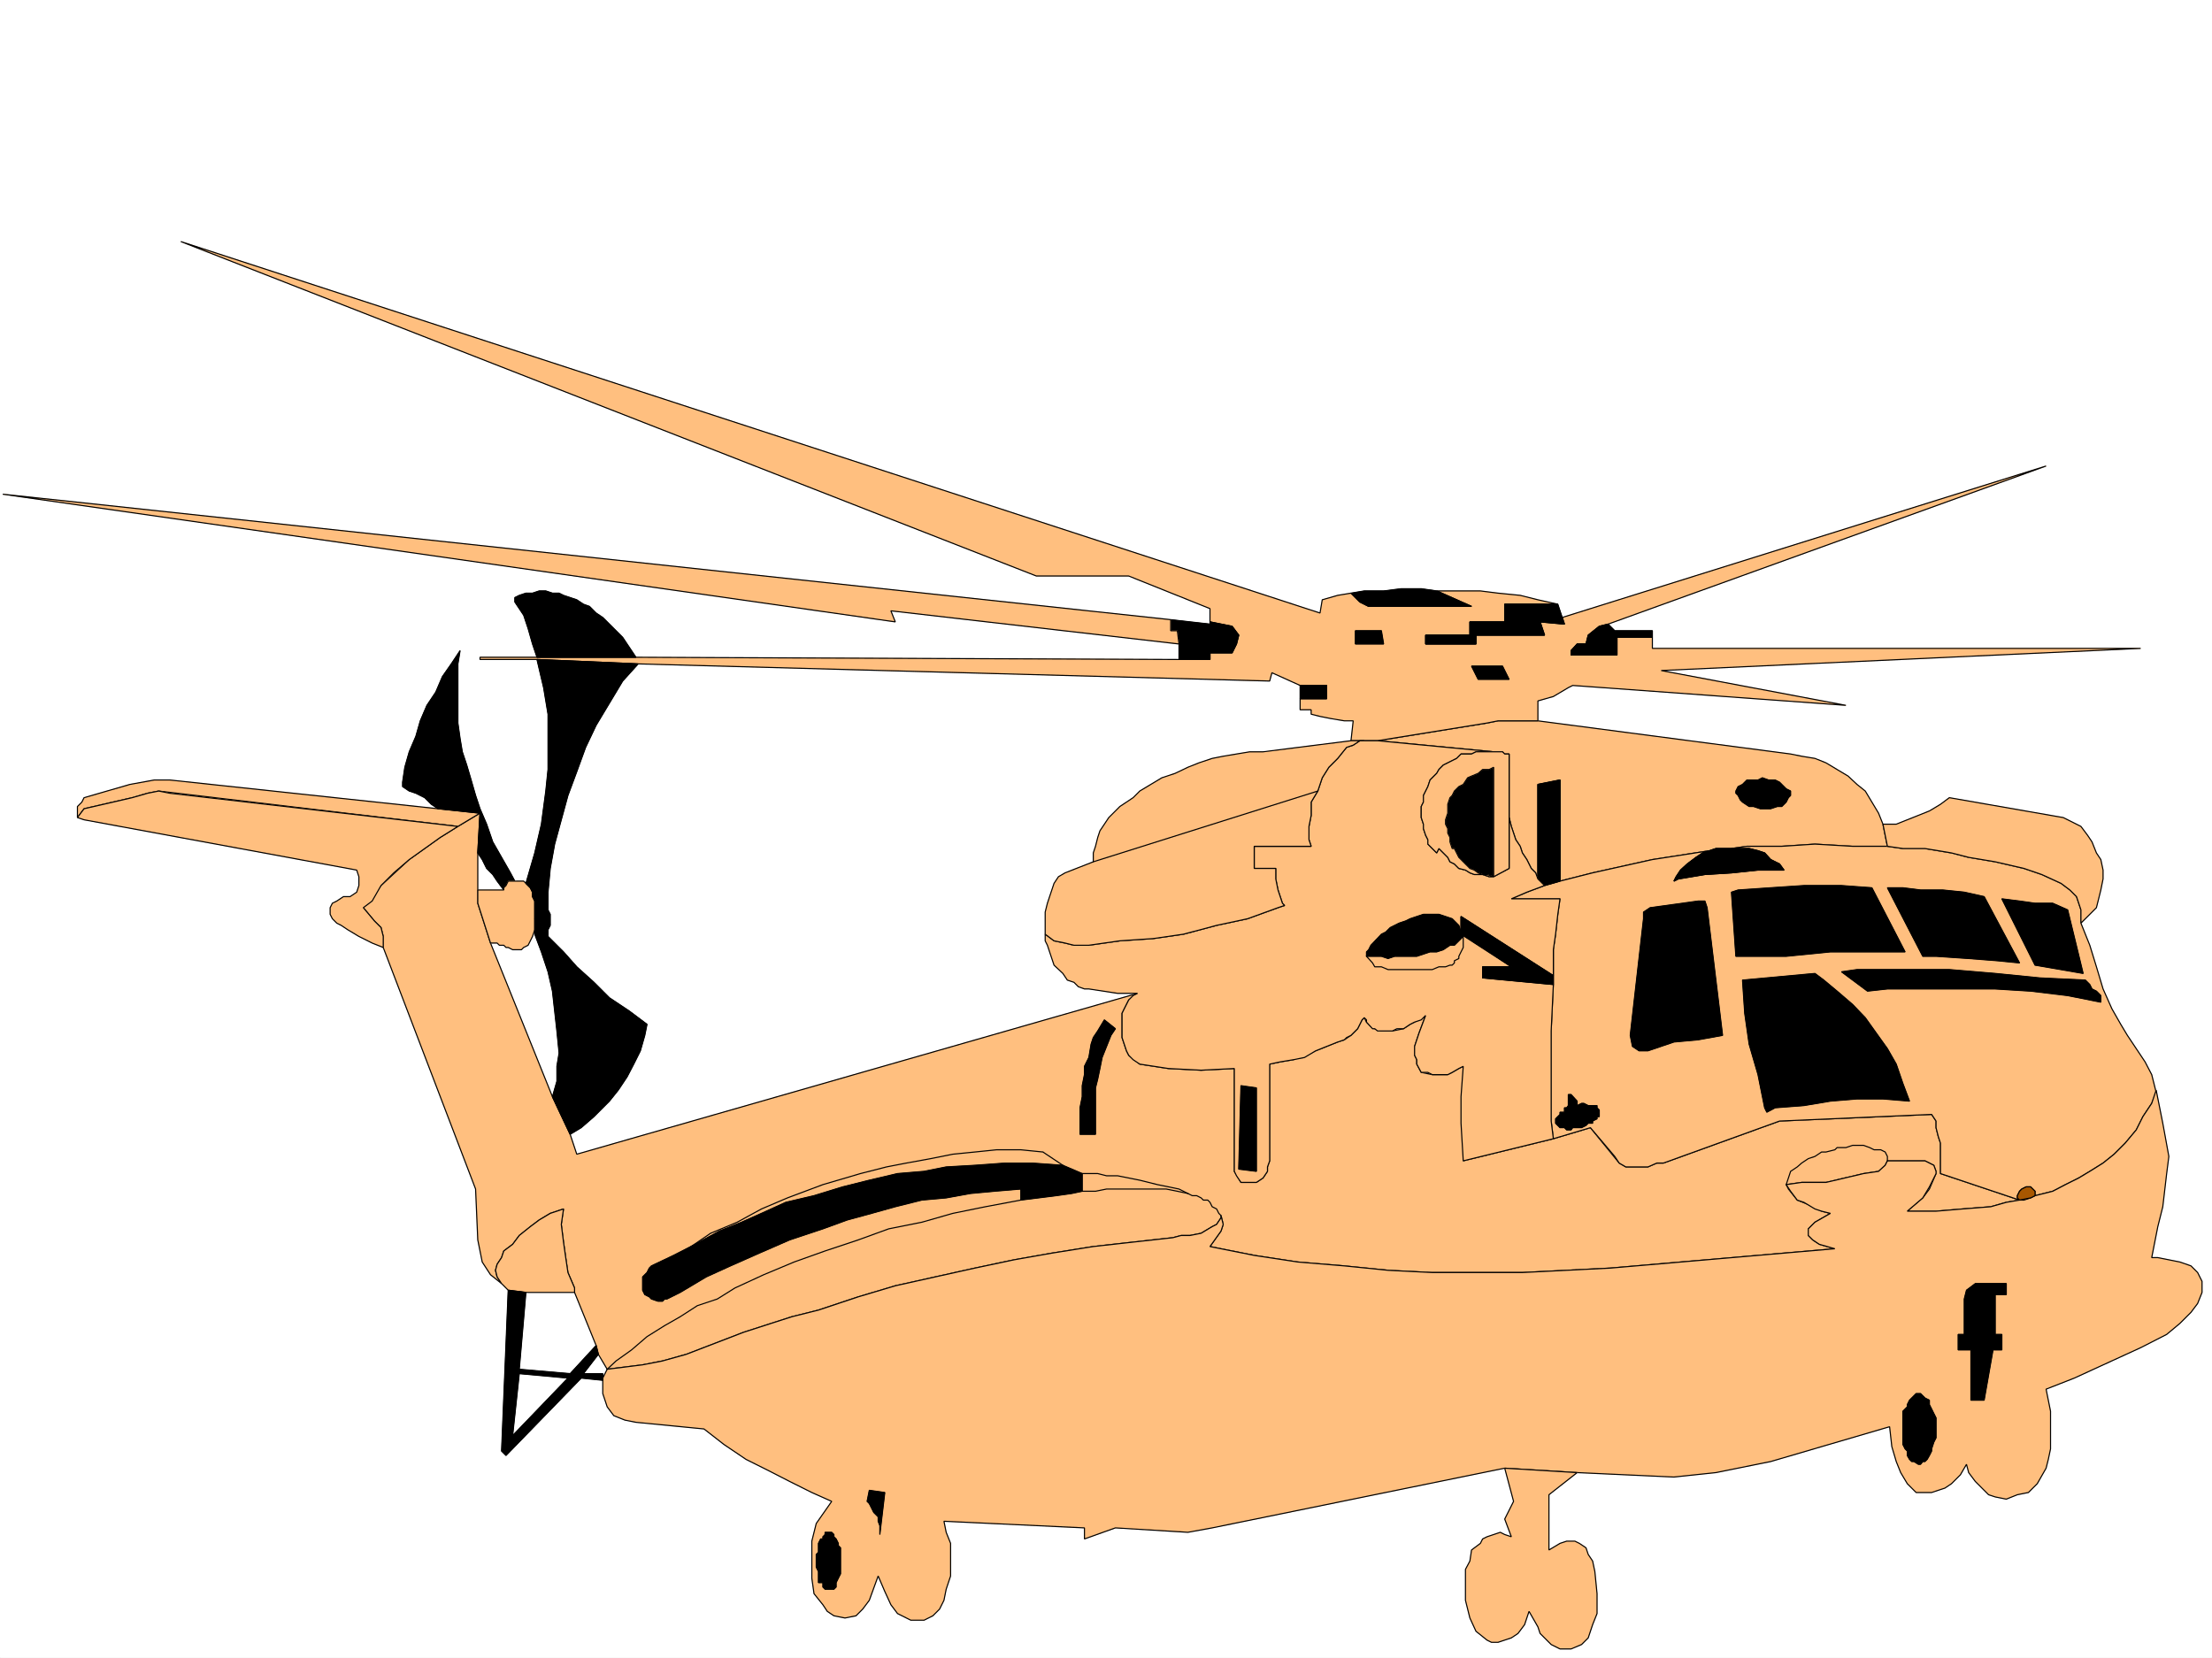 <svg xmlns="http://www.w3.org/2000/svg" width="2997.016" height="2246.297"><rect width="100%" height="100%" fill="#333333" stroke="none"/><defs><clipPath id="a"><path d="M0 0h2997v2244.137H0Zm0 0"/></clipPath></defs><path fill="#fff" d="M0 2246.297h2997.016V0H0Zm0 0"/><g clip-path="url(#a)" transform="translate(0 2.16)"><path fill="#fff" fill-rule="evenodd" stroke="#fff" stroke-linecap="square" stroke-linejoin="bevel" stroke-miterlimit="10" stroke-width=".743" d="M.742 2244.137h2995.531V-2.16H.743Zm0 0"/></g><path fill="#ffbf7f" fill-rule="evenodd" stroke="#ffbf7f" stroke-linecap="square" stroke-linejoin="bevel" stroke-miterlimit="10" stroke-width=".743" d="M2083.68 976.719h-53.961l-14.973 2.972-148.348 23.965 157.34 15.016h12.004l2.973 2.973h5.98v86.136l3.012 12.004 3.012 8.992 2.969 8.953 6.023 8.997 2.969 8.992 6.023 8.992 5.98 12.004 5.985 5.98 3.012 8.25v-128.09l29.949-5.98v137.043l44.223-11.223 80.937-17.984 77.145-11.965 8.992-3.012h20.996l20.957-3.007h47.234l44.926-2.973 50.945 2.973h47.235l-6.024-29.954-5.98-14.972-8.992-14.977-8.996-14.976-11.22-8.993-12.003-11.261-14.977-8.953-14.976-8.993-15.012-6.023-17.988-2.969-14.973-3.012zm0 0"/><path fill="none" stroke="#000" stroke-linecap="square" stroke-linejoin="bevel" stroke-miterlimit="10" stroke-width="1.486" d="M2083.68 976.719h-53.961l-14.973 2.972-148.348 23.965 157.34 15.016h12.004l2.973 2.973h5.98v86.136l3.012 12.004 3.012 8.992 2.969 8.953 6.023 8.997 2.969 8.992 6.023 8.992 5.98 12.004 5.985 5.98 3.012 8.25v-128.09l29.949-5.98v137.043l44.223-11.223 80.937-17.984 77.145-11.965 8.992-3.012h20.996l20.957-3.007h47.234l44.926-2.973 50.945 2.973h47.235l-6.024-29.954-5.98-14.972-8.992-14.977-8.996-14.976-11.22-8.993-12.003-11.261-14.977-8.953-14.976-8.993-15.012-6.023-17.988-2.969-14.973-3.012zm0 0"/><path fill="#ffbf7f" fill-rule="evenodd" stroke="#ffbf7f" stroke-linecap="square" stroke-linejoin="bevel" stroke-miterlimit="10" stroke-width=".743" d="m1541.203 1345.98-759.75 217.942-8.953-26.942-24.008-50.945-83.91-208.207-17.242-53.957v-68.152l3.012-53.918-29.954 17.984-24.007 14.977-20.957 14.972-20.997 14.977-38.199 35.191-23.968 29.989 14.976 17.945 8.992 8.996 3.008 12.004v14.973l125.121 327.308 2.973 68.934 6.02 29.949 11.222 17.242 14.977 11.965-5.985-8.992-2.226-8.992 2.226-8.211 5.985-8.996 3.011-8.993 12.004-8.992 8.992-12.004 14.973-11.964 11.965-8.993 15.016-8.992 17.984-5.984-3.008 20.957 3.008 23.969 2.973 20.996 3.011 20.215 8.992 20.96v6.02l29.207 71.906 3.012 11.965 11.965 20.215 24.008-2.973 23.969-3.011 26.976-5.239 32.219-8.992 77.926-29.953 65.18-20.996 35.933-8.953 53.961-17.989 50.203-14.972 53.957-12.004 53.918-11.965 53.215-11.262 50.95-8.992 56.187-8.953 53.957-6.023 53.957-5.98 11.222-3.013h12.004l14.977-2.972 14.972-8.992 5.985-3.012 6.02-8.992v-2.973l2.972 11.965-2.973 8.996-14.972 20.996 59.937 11.965 59.16 8.992 62.95 5.238 59.199 5.985 59.937 3.008h122.11l59.941-3.008 59.2-2.973 304.195-26.238-20.957-5.98-8.993-5.981-6.02-6.024v-8.953l8.993-8.992 20.996-12.004-12.004-2.972-17.984-8.993-14.977-6.023-11.964-14.973-3.012-5.984 20.957-3.012h33l50.949-11.965 20.215-3.007 8.992-8.211 3.012-6.024h50.945l5.984 3.012 5.98 3.012 3.013 8.21v3.008l-8.993 20.961-8.992 12.004-21 17.985h38.985l35.972-3.012 38.2-3.012 20.996-5.98 17.949-3.012-107.133-35.934v-41.21l-2.973-8.993-3.011-11.965v-8.992l-5.98-8.992-206.06 8.992-157.34 56.93h-8.991l-12.004 5.238h-29.95l-8.992-5.238-38.984-47.938-50.203 14.977-122.11 29.95v-128.052l-5.984 2.973-8.992 5.238-6.02 3.012h-20.96l-14.973-3.012-6.024-11.222v-5.98l-2.969-6.024v-11.965l5.98-17.985 8.993-23.968-14.973 8.992-6.023 3.012-8.992 5.98-14.977 3.012h-14.972l-8.997-3.012-5.238-3.008-5.98-5.984-3.012-5.98-3.012 2.968-5.98 12.004-8.996 8.992-8.992 5.985-8.993 3.011-14.976 5.98-14.973 5.985-29.992 12.004-17.984 2.969-14.235 3.012v131.062l-3.008 8.25v5.985l-5.984 8.992-8.992 5.98h-20.957l-8.992-14.972v-139.313l-44.965 2.266-44.223-2.266-38.945-5.984-14.977-12.004-3.008-5.98-3.011-8.997-2.973-8.992v-32.922l2.973-6.02 3.011-5.984 3.008-5.98zm0 0"/><path fill="none" stroke="#000" stroke-linecap="square" stroke-linejoin="bevel" stroke-miterlimit="10" stroke-width="1.486" d="m1541.203 1345.98-759.75 217.942-8.953-26.942-24.008-50.945-83.91-208.207-17.242-53.957v-68.152l3.012-53.918-29.954 17.984-24.007 14.977-20.957 14.972-20.997 14.977-38.199 35.191-23.968 29.989 14.976 17.945 8.992 8.996 3.008 12.004v14.973l125.121 327.308 2.973 68.934 6.02 29.949 11.222 17.242 14.977 11.965-5.985-8.992-2.226-8.992 2.226-8.211 5.985-8.996 3.011-8.993 12.004-8.992 8.992-12.004 14.973-11.964 11.965-8.993 15.016-8.992 17.984-5.984-3.008 20.957 3.008 23.969 2.973 20.996 3.011 20.215 8.992 20.96v6.02l29.207 71.906 3.012 11.965 11.965 20.215 24.008-2.973 23.969-3.011 26.976-5.239 32.219-8.992 77.926-29.953 65.18-20.996 35.933-8.953 53.961-17.989 50.203-14.972 53.957-12.004 53.918-11.965 53.215-11.262 50.95-8.992 56.187-8.953 53.957-6.023 53.957-5.98 11.222-3.013h12.004l14.977-2.972 14.972-8.992 5.985-3.012 6.02-8.992v-2.973l2.972 11.965-2.973 8.996-14.972 20.996 59.937 11.965 59.16 8.992 62.95 5.238 59.199 5.985 59.937 3.008h122.11l59.941-3.008 59.2-2.973 304.195-26.238-20.957-5.98-8.993-5.981-6.02-6.024v-8.953l8.993-8.992 20.996-12.004-12.004-2.972-17.984-8.993-14.977-6.023-11.964-14.973-3.012-5.984 20.957-3.012h33l50.949-11.965 20.215-3.007 8.992-8.211 3.012-6.024h50.945l5.984 3.012 5.98 3.012 3.013 8.21v3.008l-8.993 20.961-8.992 12.004-21 17.985h38.985l35.972-3.012 38.2-3.012 20.996-5.98 17.949-3.012-107.133-35.934v-41.21l-2.973-8.993-3.011-11.965v-8.992l-5.98-8.992-206.06 8.992-157.34 56.93h-8.991l-12.004 5.238h-29.95l-8.992-5.238-38.984-47.938-50.203 14.977-122.11 29.95v-128.052l-5.984 2.973-8.992 5.238-6.02 3.012h-20.96l-14.973-3.012-6.024-11.222v-5.98l-2.969-6.024v-11.965l5.98-17.985 8.993-23.968-14.973 8.992-6.023 3.012-8.992 5.98-14.977 3.012h-14.972l-8.997-3.012-5.238-3.008-5.98-5.984-3.012-5.98-3.012 2.968-5.98 12.004-8.996 8.992-8.992 5.985-8.993 3.011-14.976 5.98-14.973 5.985-29.992 12.004-17.984 2.969-14.235 3.012v131.062l-3.008 8.25v5.985l-5.984 8.992-8.992 5.98h-20.957l-8.992-14.972v-139.313l-44.965 2.266-44.223-2.266-38.945-5.984-14.977-12.004-3.008-5.98-3.011-8.997-2.973-8.992v-32.922l2.973-6.02 3.011-5.984 3.008-5.98zm0 0"/><path fill="#ffbf7f" fill-rule="evenodd" stroke="#ffbf7f" stroke-linecap="square" stroke-linejoin="bevel" stroke-miterlimit="10" stroke-width=".743" d="m2736.258 1626.09-107.133-35.934v-41.21l-2.973-8.993-3.011-11.965v-8.992l-5.98-8.992-206.06 8.992-157.34 56.93h-8.991l-12.004 5.238h-29.95l-8.992-5.238-6.023-8.992-32.961-38.946-50.203 14.977-2.973-23.969v-122.07l2.973-62.95v-47.156l3.007-20.996 3.012-26.941 2.973-20.996h-65.922l20.996-8.993 23.969-8.992 20.957-5.984 44.222-11.223 80.938-17.984 77.145-11.965-8.997 2.973-8.992 5.98-11.965 8.992-8.992 8.25-5.98 8.996-3.012 5.981 5.98-2.973 35.973-6.02 35.973-2.23 35.972-3.754h35.188l-5.98-8.25-12.004-5.98-8.211-8.992-8.993-2.973-12.003-3.012h-23.97l20.958-3.007h47.234l44.926-2.973 50.945 2.973h47.235l20.957 3.007h29.988l35.934 5.985 23.226 5.98 35.973 6.024 38.98 8.992 23.97 8.21 26.237 12.005 11.965 8.992 8.992 8.992 3.012 8.957 2.969 8.992v17.985l12.004 29.953 8.992 29.207 8.996 29.988 12.004 26.941 11.96 20.997 8.997 14.972 12.004 17.988 11.965 17.946 8.992 17.246 6.02 23.965-6.02 14.976-11.965 17.989-8.992 17.984-15.016 17.945-14.976 14.977-14.973 12.004-17.988 11.222-14.973 8.993-17.988 8.992-17.242 8.992-23.97 5.984v-5.984l-5.98-5.98h-6.023l-5.98 2.972-3.012 3.008-2.973 5.984v3.012zm0 0"/><path fill="none" stroke="#000" stroke-linecap="square" stroke-linejoin="bevel" stroke-miterlimit="10" stroke-width="1.486" d="m2736.258 1626.09-107.133-35.934v-41.21l-2.973-8.993-3.011-11.965v-8.992l-5.98-8.992-206.06 8.992-157.34 56.93h-8.991l-12.004 5.238h-29.95l-8.992-5.238-6.023-8.992-32.961-38.946-50.203 14.977-2.973-23.969v-122.07l2.973-62.95v-47.156l3.007-20.996 3.012-26.941 2.973-20.996h-65.922l20.996-8.993 23.969-8.992 20.957-5.984 44.222-11.223 80.938-17.984 77.145-11.965-8.997 2.973-8.992 5.98-11.965 8.992-8.992 8.25-5.98 8.996-3.012 5.981 5.98-2.973 35.973-6.02 35.973-2.23 35.972-3.754h35.188l-5.98-8.25-12.004-5.98-8.211-8.992-8.993-2.973-12.003-3.012h-23.97l20.958-3.007h47.234l44.926-2.973 50.945 2.973h47.235l20.957 3.007h29.988l35.934 5.985 23.226 5.98 35.973 6.024 38.98 8.992 23.97 8.21 26.237 12.005 11.965 8.992 8.992 8.992 3.012 8.957 2.969 8.992v17.985l12.004 29.953 8.992 29.207 8.996 29.988 12.004 26.941 11.96 20.997 8.997 14.972 12.004 17.988 11.965 17.946 8.992 17.246 6.02 23.965-6.02 14.976-11.965 17.989-8.992 17.984-15.016 17.945-14.976 14.977-14.973 12.004-17.988 11.222-14.973 8.993-17.988 8.992-17.242 8.992-23.97 5.984v-5.984l-5.98-5.98h-6.023l-5.98 2.972-3.012 3.008-2.973 5.984v3.012zm0 0"/><path fill="#ffbf7f" fill-rule="evenodd" stroke="#ffbf7f" stroke-linecap="square" stroke-linejoin="bevel" stroke-miterlimit="10" stroke-width=".743" d="m2178.848 845.656-12.004 2.969-14.977 12.004-3.008 11.965h-12.004l-8.21 8.992v5.984h62.167v-23.968h47.977v14.976h661.57l-649.605 29.988 250.238 47.157-370.12-26.942-5.981 2.973-20.254 12.004-20.957 5.98v26.98h-53.961l-14.973 2.973-148.348 23.965h-35.972l3.011-26.937h-12.003l-17.985-3.012-14.976-2.973-12.004-3.007v-5.985h-14.977v-14.976h35.973V928.78h-35.973l-38.199-17.242-3.012 11.262-855.625-23.227-137.12-5.984h-77.184v-3.008h211.296l735.743 3.008h41.996v-8.992h29.949l5.98-12.004 3.012-11.965-8.992-12.004-29.95-5.98V824.66l-110.148-44.183h-125.117L245 327.305 1788.473 830.64l3.011-17.946 20.957-6.023 17.985-2.973 12.004 11.965 11.965 5.984h139.355l-47.195-20.957h59.195l23.969 3.008 29.992 2.973 23.969 6.023 26.976 5.98h-71.941v23.97h-47.195v17.984h-59.942v11.965h68.192v-11.965h92.902l-5.984-17.984 32.96 3.011-3.007-8.996 655.59-205.234zm0 0"/><path fill="none" stroke="#000" stroke-linecap="square" stroke-linejoin="bevel" stroke-miterlimit="10" stroke-width="1.486" d="m2178.848 845.656-12.004 2.969-14.977 12.004-3.008 11.965h-12.004l-8.21 8.992v5.984h62.167v-23.968h47.977v14.976h661.57l-649.605 29.988 250.238 47.157-370.12-26.942-5.981 2.973-20.254 12.004-20.957 5.98v26.98h-53.961l-14.973 2.973-148.348 23.965h-35.972l3.011-26.937h-12.003l-17.985-3.012-14.976-2.973-12.004-3.007v-5.985h-14.977v-14.976h35.973V928.78h-35.973l-38.199-17.242-3.012 11.262-855.625-23.227-137.12-5.984h-77.184v-3.008h211.296l735.743 3.008h41.996v-8.992h29.949l5.98-12.004 3.012-11.965-8.992-12.004-29.95-5.98V824.66l-110.148-44.183h-125.117L245 327.305 1788.473 830.64l3.011-17.946 20.957-6.023 17.985-2.973 12.004 11.965 11.965 5.984h139.355l-47.195-20.957h59.195l23.969 3.008 29.992 2.973 23.969 6.023 26.976 5.98h-71.941v23.97h-47.195v17.984h-59.942v11.965h68.192v-11.965h92.902l-5.984-17.984 32.96 3.011-3.007-8.996 655.59-205.234zm0 0"/><path fill="#ffbf7f" fill-rule="evenodd" stroke="#ffbf7f" stroke-linecap="square" stroke-linejoin="bevel" stroke-miterlimit="10" stroke-width=".743" d="m1278.96 2061.273 3.013 14.977 5.98 14.973v44.222l-5.98 17.95-3.012 15.011-5.98 11.965-8.997 8.996-11.964 5.98h-17.985l-17.984-8.991-8.996-11.965-8.25-17.989-8.993-20.957-12.003 32.961-8.993 11.965-8.953 8.996-15.015 3.008-14.977-3.008-8.992-5.984-5.98-8.992-12.004-14.977-2.973-20.996v-50.164l5.984-23.969 20.957-29.95-26.941-12.003-29.988-14.976-29.207-14.977-29.993-14.973-29.949-20.215-26.98-21-92.157-8.992-14.976-2.972-15.016-6.02-8.992-11.965-5.98-17.984V1867.3l5.98-12.004 24.008-2.973 23.969-3.011 26.976-5.239 32.219-8.992 77.926-29.953 65.18-20.996 35.933-8.953 53.961-17.989 50.203-14.972 53.957-12.004 53.918-11.965 53.215-11.262 50.95-8.992 56.187-8.953 53.957-6.023 53.957-5.98 11.222-3.013h12.004l14.977-2.972 14.973-8.992 5.984-3.012 6.02-8.992v-2.973l2.972 11.965-2.973 8.996-14.972 20.996 59.937 11.965 59.16 8.992 62.95 5.238 59.199 5.985 59.937 3.008h122.11l59.941-3.008 59.2-2.973 304.195-26.238-20.957-5.98-8.993-5.981-6.02-6.024v-8.953l8.993-8.992 20.996-12.004-12.004-2.972-8.992-3.012-14.976-8.992-8.993-3.012-8.992-11.965-5.984-8.992 20.957-3.012h33l50.949-11.965 20.215-3.007 8.992-8.211 3.012-6.024h50.945l5.984 3.012 5.98 3.012 3.013 8.21v3.008l-8.993 17.989-8.992 14.976-21 17.985h38.985l35.972-3.012 38.2-3.012 20.996-5.98 17.949-3.012h6.02l8.995-2.969 5.98-3.012 23.97-5.984 17.242-8.992 17.988-8.992 14.973-8.992 17.988-11.223 14.973-12.004 14.976-14.977L2894.38 1531l8.992-17.984 11.965-17.989 6.02-17.984 8.992 44.965 8.21 44.926-2.968 23.222-5.242 44.926-6.762 26.98-8.25 41.954h8.25l29.988 5.984 14.977 5.238 8.992 8.993 5.984 11.964v15.016l-5.984 14.977-8.992 11.964-14.977 14.973-17.984 14.977-35.23 17.984-89.891 41.215-38.238 14.972 3.007 14.977 3.012 14.977v50.945l-3.012 14.234-3.007 11.961-11.965 21-12.004 11.965-14.977 3.008-14.976 5.984-15.012-3.011-8.992-2.973-17.989-17.984-8.992-12.004-2.972-11.223-8.25 14.234-12.004 12.004-8.954 5.98-8.992 2.973-8.992 3.012h-21l-12.004-11.965-8.953-15.015-6.02-14.977-5.984-20.215-3.008-26.976-161.093 47.191-74.172 14.977-56.93 6.02-131.14-6.02-98.141-5.985-396.36 80.899-32.96 5.984-98.141-5.984-41.953 14.976v-14.976zm0 0"/><path fill="none" stroke="#000" stroke-linecap="square" stroke-linejoin="bevel" stroke-miterlimit="10" stroke-width="1.486" d="m1278.96 2061.273 3.013 14.977 5.98 14.973v44.222l-5.98 17.95-3.012 15.011-5.98 11.965-8.997 8.996-11.964 5.98h-17.985l-17.984-8.991-8.996-11.965-8.25-17.989-8.993-20.957-12.003 32.961-8.993 11.965-8.953 8.996-15.015 3.008-14.977-3.008-8.992-5.984-5.98-8.992-12.004-14.977-2.973-20.996v-50.164l5.984-23.969 20.957-29.95-26.941-12.003-29.988-14.976-29.207-14.977-29.993-14.973-29.949-20.215-26.98-21-92.157-8.992-14.976-2.972-15.016-6.02-8.992-11.965-5.98-17.984V1867.3l5.98-12.004 24.008-2.973 23.969-3.011 26.976-5.239 32.219-8.992 77.926-29.953 65.18-20.996 35.933-8.953 53.961-17.989 50.203-14.972 53.957-12.004 53.918-11.965 53.215-11.262 50.95-8.992 56.187-8.953 53.957-6.023 53.957-5.98 11.222-3.013h12.004l14.977-2.972 14.973-8.992 5.984-3.012 6.02-8.992v-2.973l2.972 11.965-2.973 8.996-14.972 20.996 59.937 11.965 59.16 8.992 62.95 5.238 59.199 5.985 59.937 3.008h122.11l59.941-3.008 59.2-2.973 304.195-26.238-20.957-5.98-8.993-5.981-6.02-6.024v-8.953l8.993-8.992 20.996-12.004-12.004-2.972-8.992-3.012-14.976-8.992-8.993-3.012-8.992-11.965-5.984-8.992 20.957-3.012h33l50.949-11.965 20.215-3.007 8.992-8.211 3.012-6.024h50.945l5.984 3.012 5.98 3.012 3.013 8.21v3.008l-8.993 17.989-8.992 14.976-21 17.985h38.985l35.972-3.012 38.2-3.012 20.996-5.98 17.949-3.012h6.02l8.995-2.969 5.98-3.012 23.97-5.984 17.242-8.992 17.988-8.992 14.973-8.992 17.988-11.223 14.973-12.004 14.976-14.977L2894.38 1531l8.992-17.984 11.965-17.989 6.02-17.984 8.992 44.965 8.21 44.926-2.968 23.222-5.242 44.926-6.762 26.98-8.25 41.954h8.25l29.988 5.984 14.977 5.238 8.992 8.993 5.984 11.964v15.016l-5.984 14.977-8.992 11.964-14.977 14.973-17.984 14.977-35.23 17.984-89.891 41.215-38.238 14.972 3.007 14.977 3.012 14.977v50.945l-3.012 14.234-3.007 11.961-11.965 21-12.004 11.965-14.977 3.008-14.976 5.984-15.012-3.011-8.992-2.973-17.989-17.984-8.992-12.004-2.972-11.223-8.25 14.234-12.004 12.004-8.954 5.98-8.992 2.973-8.992 3.012h-21l-12.004-11.965-8.953-15.015-6.02-14.977-5.984-20.215-3.008-26.976-161.093 47.191-74.172 14.977-56.93 6.02-131.14-6.02-98.141-5.985-396.36 80.899-32.96 5.984-98.141-5.984-41.953 14.976v-14.976zm0 0"/><path fill="#ffbf7f" fill-rule="evenodd" stroke="#ffbf7f" stroke-linecap="square" stroke-linejoin="bevel" stroke-miterlimit="10" stroke-width=".743" d="m2136.856 1995.352-38.204 29.988v74.879l14.977-8.996 8.992-2.97h11.262l5.98 2.97 8.996 6.023 3.008 8.992 5.984 8.953 3.012 14.235 2.969 29.988v26.941l-5.98 14.977-5.985 17.984-8.992 8.993-14.23 5.984h-15.016l-11.965-5.984-14.977-14.977-3.007-8.992-12.004-20.957-5.985 17.949-8.992 12-8.992 5.984-17.988 5.98h-8.992l-5.98-2.968-14.978-12.004-8.25-17.949-5.984-23.969v-41.953l5.984-11.262 2.231-14.972 12-8.996 3.012-5.98 5.984-2.973 8.992-3.008 8.992-3.012 5.985 3.012 8.992 3.008-8.992-23.97 12.004-23.964-12.004-44.969zm0 0"/><path fill="none" stroke="#000" stroke-linecap="square" stroke-linejoin="bevel" stroke-miterlimit="10" stroke-width="1.486" d="m2136.856 1995.352-38.204 29.988v74.879l14.977-8.996 8.992-2.97h11.262l5.98 2.97 8.996 6.023 3.008 8.992 5.984 8.953 3.012 14.235 2.969 29.988v26.941l-5.98 14.977-5.985 17.984-8.992 8.993-14.23 5.984h-15.016l-11.965-5.984-14.977-14.977-3.007-8.992-12.004-20.957-5.985 17.949-8.992 12-8.992 5.984-17.988 5.98h-8.992l-5.98-2.968-14.978-12.004-8.25-17.949-5.984-23.969v-41.953l5.984-11.262 2.231-14.972 12-8.996 3.012-5.98 5.984-2.973 8.992-3.008 8.992-3.012 5.985 3.012 8.992 3.008-8.992-23.97 12.004-23.964-12.004-44.969zm0 0"/><path fill="#ffbf7f" fill-rule="evenodd" stroke="#ffbf7f" stroke-linecap="square" stroke-linejoin="bevel" stroke-miterlimit="10" stroke-width=".743" d="m650.352 1101.8-56.93-5.984-363.399-38.941h-20.996l-32.96 5.98-62.169 17.985-3.011 5.984-5.98 5.98v14.977l8.991-11.965 65.18-14.976 20.957-6.02 15.016-2.972 405.347 47.937zm0 0"/><path fill="none" stroke="#000" stroke-linecap="square" stroke-linejoin="bevel" stroke-miterlimit="10" stroke-width="1.486" d="m650.352 1101.8-56.93-5.984-363.399-38.941h-20.996l-32.96 5.98-62.169 17.985-3.011 5.984-5.98 5.98v14.977l8.991-11.965 65.18-14.976 20.957-6.02 15.016-2.972 405.347 47.937zm0 0"/><path fill-rule="evenodd" stroke="#000" stroke-linecap="square" stroke-linejoin="bevel" stroke-miterlimit="10" stroke-width=".743" d="M2426.078 1077.832v-5.984l-5.984-3.012-8.992-8.992-5.98-2.969h-8.997l-8.25-3.012-5.98 3.012h-15.016l-5.98 5.98-5.985 2.973-3.012 6.02v2.972l3.012 3.012 2.973 5.98 3.011 3.012 8.993 5.98h5.98l8.996 3.012h14.23l8.993-3.011h6.023l5.98-5.98 3.012-5.985zm0 0"/><path fill="none" stroke="#000" stroke-linecap="square" stroke-linejoin="bevel" stroke-miterlimit="10" stroke-width="1.486" d="M2426.078 1077.832v-5.984l-5.984-3.012-8.992-8.992-5.98-2.969h-8.997l-8.25-3.012-5.98 3.012h-15.016l-5.98 5.98-5.985 2.973-3.012 6.02v2.972l3.012 3.012 2.973 5.98 3.011 3.012 8.993 5.98h5.98l8.996 3.012h14.23l8.993-3.011h6.023l5.98-5.98 3.012-5.985zm0 0"/><path fill-rule="evenodd" stroke="#000" stroke-linecap="square" stroke-linejoin="bevel" stroke-miterlimit="10" stroke-width=".743" d="M2163.832 1501.012v-2.973h-11.965l-6.02-3.012h-2.972l-6.02 3.012v-6.023l-8.21-8.954h-3.754v14.977l-2.27 2.973h-2.973v6.02h-6.02v2.972l-5.983 5.98v6.024l5.984 5.98h6.02l2.972 3.012h6.023l2.227-3.012h12.004l5.984-3.011 3.008-2.97h5.984v-3.01l5.981-3.013v-2.968h3.012v-8.997zm0 0"/><path fill="none" stroke="#000" stroke-linecap="square" stroke-linejoin="bevel" stroke-miterlimit="10" stroke-width="1.486" d="M2163.832 1501.012v-2.973h-11.965l-6.02-3.012h-2.972l-6.02 3.012v-6.023l-8.21-8.954h-3.754v14.977l-2.27 2.973h-2.973v6.02h-6.02v2.972l-5.983 5.98v6.024l5.984 5.98h6.02l2.972 3.012h6.023l2.227-3.012h12.004l5.984-3.011 3.008-2.97h5.984v-3.01l5.981-3.013v-2.968h3.012v-8.997zm0 0"/><path fill-rule="evenodd" stroke="#000" stroke-linecap="square" stroke-linejoin="bevel" stroke-miterlimit="10" stroke-width=".743" d="M2623.14 1936.191v-14.972l-3.011-5.985-2.969-6.02-3.012-5.984v-5.98l-5.984-3.012-6.02-5.98h-5.984l-8.992 8.992-3.012 5.98v3.012l-5.98 5.985v44.964l3.011 5.98 2.97 2.973v6.02l3.011 5.242 3.012 2.969h2.972l6.02 3.754h2.972l3.012-3.754h3.008l2.973-2.969 3.011-5.242 3.012-6.02v-2.972l2.969-8.992 3.012-5.985zm0 0"/><path fill="none" stroke="#000" stroke-linecap="square" stroke-linejoin="bevel" stroke-miterlimit="10" stroke-width="1.486" d="M2623.14 1936.191v-14.972l-3.011-5.985-2.969-6.02-3.012-5.984v-5.98l-5.984-3.012-6.02-5.98h-5.984l-8.992 8.992-3.012 5.98v3.012l-5.98 5.985v44.964l3.011 5.98 2.97 2.973v6.02l3.011 5.242 3.012 2.969h2.972l6.02 3.754h2.972l3.012-3.754h3.008l2.973-2.969 3.011-5.242 3.012-6.02v-2.972l2.969-8.992 3.012-5.985zm0 0"/><path fill-rule="evenodd" stroke="#000" stroke-linecap="square" stroke-linejoin="bevel" stroke-miterlimit="10" stroke-width=".743" d="M1138.867 2115.191v-17.945l-3.012-3.012v-3.011l-2.972-5.98-3.012-2.973v-3.008l-3.008-3.012h-8.996v3.012l-2.969 3.008v2.972h-3.011l-3.012 5.98v12.005l-2.969 3.011v17.203l2.969 5.985v15.015h6.023v5.98l2.97 2.974h12.003l3.012-2.973v-5.98l2.972-6.024 3.012-5.98zm0 0"/><path fill="none" stroke="#000" stroke-linecap="square" stroke-linejoin="bevel" stroke-miterlimit="10" stroke-width="1.486" d="M1138.867 2115.191v-17.945l-3.012-3.012v-3.011l-2.972-5.98-3.012-2.973v-3.008l-3.008-3.012h-8.996v3.012l-2.969 3.008v2.972h-3.011l-3.012 5.98v12.005l-2.969 3.011v17.203l2.969 5.985v15.015h6.023v5.98l2.97 2.974h12.003l3.012-2.973v-5.98l2.972-6.024 3.012-5.98zm0 0"/><path fill-rule="evenodd" stroke="#000" stroke-linecap="square" stroke-linejoin="bevel" stroke-miterlimit="10" stroke-width=".743" d="M1192.082 2079.262v-12.004l-2.27-5.985v-5.98l-5.98-5.984-3.012-6.02-3.011-5.984-2.973-2.97 2.973-15.015 20.996 3.012zm0 0"/><path fill="none" stroke="#000" stroke-linecap="square" stroke-linejoin="bevel" stroke-miterlimit="10" stroke-width="1.486" d="M1192.082 2079.262v-12.004l-2.27-5.985v-5.98l-5.98-5.984-3.012-6.02-3.011-5.984-2.973-2.97 2.973-15.015 20.996 3.012zm0 0"/><path fill-rule="evenodd" stroke="#000" stroke-linecap="square" stroke-linejoin="bevel" stroke-miterlimit="10" stroke-width=".743" d="M2670.336 1897.25h17.984l12.004-68.152h11.965v-20.996h-8.992v-53.918h15.012v-14.977h-41.993l-11.964 8.992-3.012 11.965v47.938h-8.25v20.996h17.246zm0 0"/><path fill="none" stroke="#000" stroke-linecap="square" stroke-linejoin="bevel" stroke-miterlimit="10" stroke-width="1.486" d="M2670.336 1897.25h17.984l12.004-68.152h11.965v-20.996h-8.992v-53.918h15.012v-14.977h-41.993l-11.964 8.992-3.012 11.965v47.938h-8.25v20.996h17.246zm0 0"/><path fill="#a85700" fill-rule="evenodd" stroke="#a85700" stroke-linecap="square" stroke-linejoin="bevel" stroke-miterlimit="10" stroke-width=".743" d="m2751.273 1623.121-15.015 2.969-2.973-2.969v-3.012l2.973-5.984 3.012-3.008 5.98-2.973h6.024l5.98 5.981v5.984zm0 0"/><path fill="none" stroke="#000" stroke-linecap="square" stroke-linejoin="bevel" stroke-miterlimit="10" stroke-width="1.486" d="m2751.273 1623.121-15.015 2.969-2.973-2.969v-3.012l2.973-5.984 3.012-3.008 5.98-2.973h6.024l5.98 5.981v5.984zm0 0"/><path fill-rule="evenodd" stroke="#000" stroke-linecap="square" stroke-linejoin="bevel" stroke-miterlimit="10" stroke-width=".743" d="m2530.238 1342.969-35.226-26.2 20.996-3.007h125.117l62.172 5.238 59.937 6.02 62.211 2.972 5.98 5.985 3.012 6.02 5.981 2.972 5.984 6.02v8.952l-44.925-8.953-50.203-6.02-47.977-2.972h-146.078zm0 0"/><path fill="none" stroke="#000" stroke-linecap="square" stroke-linejoin="bevel" stroke-miterlimit="10" stroke-width="1.486" d="m2530.238 1342.969-35.226-26.2 20.996-3.007h125.117l62.172 5.238 59.937 6.02 62.211 2.972 5.98 5.985 3.012 6.02 5.981 2.972 5.984 6.02v8.952l-44.925-8.953-50.203-6.02-47.977-2.972h-146.078zm0 0"/><path fill-rule="evenodd" stroke="#000" stroke-linecap="square" stroke-linejoin="bevel" stroke-miterlimit="10" stroke-width=".743" d="m2360.898 1327.992 3.008 44.965 5.985 41.914 12.003 41.215 8.993 44.926 2.972 6.02 11.262-6.02 38.941-2.973 35.973-6.023 35.973-2.97h35.187l35.973 2.97-8.992-23.97-8.992-26.194-11.965-20.958-15.016-20.996-14.977-20.957-17.242-17.988-20.957-17.984-17.984-14.977-12.004-8.992zm0 0"/><path fill="none" stroke="#000" stroke-linecap="square" stroke-linejoin="bevel" stroke-miterlimit="10" stroke-width="1.486" d="m2360.898 1327.992 3.008 44.965 5.985 41.914 12.003 41.215 8.993 44.926 2.972 6.02 11.262-6.02 38.941-2.973 35.973-6.023 35.973-2.97h35.187l35.973 2.97-8.992-23.97-8.992-26.194-11.965-20.958-15.016-20.996-14.977-20.957-17.242-17.988-20.957-17.984-17.984-14.977-12.004-8.992zm0 0"/><path fill-rule="evenodd" stroke="#000" stroke-linecap="square" stroke-linejoin="bevel" stroke-miterlimit="10" stroke-width=".743" d="m2345.922 1208.895 5.98 86.879h68.192l59.941-5.981h101.152l-44.964-86.883-41.211-3.008h-50.95l-44.964 3.008-44.184 3.012zm0 0"/><path fill="none" stroke="#000" stroke-linecap="square" stroke-linejoin="bevel" stroke-miterlimit="10" stroke-width="1.486" d="m2345.922 1208.895 5.98 86.879h68.192l59.941-5.981h101.152l-44.964-86.883-41.211-3.008h-50.95l-44.964 3.008-44.184 3.012zm0 0"/><path fill-rule="evenodd" stroke="#000" stroke-linecap="square" stroke-linejoin="bevel" stroke-miterlimit="10" stroke-width=".743" d="m2557.219 1202.91 47.937 92.863h17.985l44.183 3.012 38.98 3.012 29.954 2.969-47.938-89.852-26.98-6.02-29.207-2.972h-29.988l-23.97-3.012zm0 0"/><path fill="none" stroke="#000" stroke-linecap="square" stroke-linejoin="bevel" stroke-miterlimit="10" stroke-width="1.486" d="m2557.219 1202.91 47.937 92.863h17.985l44.183 3.012 38.98 3.012 29.954 2.969-47.938-89.852-26.98-6.02-29.207-2.972h-29.988l-23.97-3.012zm0 0"/><path fill-rule="evenodd" stroke="#000" stroke-linecap="square" stroke-linejoin="bevel" stroke-miterlimit="10" stroke-width=".743" d="m2712.29 1217.887 44.964 89.89 65.18 11.223-20.957-86.137-20.254-8.992h-23.97l-20.995-2.973zm0 0"/><path fill="none" stroke="#000" stroke-linecap="square" stroke-linejoin="bevel" stroke-miterlimit="10" stroke-width="1.486" d="m2712.29 1217.887 44.964 89.89 65.18 11.223-20.957-86.137-20.254-8.992h-23.97l-20.995-2.973zm0 0"/><path fill-rule="evenodd" stroke="#000" stroke-linecap="square" stroke-linejoin="bevel" stroke-miterlimit="10" stroke-width=".743" d="m2235.777 1229.89 65.18-8.992h8.992l3.012 8.993 20.957 173.015-32.961 5.985-32.96 3.011-35.231 11.965H2220.8l-8.992-5.984-3.012-14.977 17.988-158.039v-8.996zm0 0"/><path fill="none" stroke="#000" stroke-linecap="square" stroke-linejoin="bevel" stroke-miterlimit="10" stroke-width="1.486" d="m2235.777 1229.89 65.18-8.992h8.992l3.012 8.993 20.957 173.015-32.961 5.985-32.96 3.011-35.231 11.965H2220.8l-8.992-5.984-3.012-14.977 17.988-158.039v-8.996zm0 0"/><path fill="#ffbf7f" fill-rule="evenodd" stroke="#ffbf7f" stroke-linecap="square" stroke-linejoin="bevel" stroke-miterlimit="10" stroke-width=".743" d="M2819.422 1250.848v-17.985l-2.969-8.992-3.012-8.957-8.992-8.992-11.965-8.992-26.238-12.004-23.969-8.211-38.98-8.992-35.973-6.024-23.226-5.98-35.934-5.985h-29.988l-20.957-3.007-6.024-29.954h17.989l14.972-5.98 15.016-5.984 14.976-6.02 14.977-8.992 12-8.957 154.328 26.941 12.004 5.98 11.965 6.024 8.992 11.965 6.023 8.992 5.981 14.977 5.984 8.992 3.012 14.23v12.004l-3.012 14.977-2.972 11.965-3.012 12.004zm0 0"/><path fill="none" stroke="#000" stroke-linecap="square" stroke-linejoin="bevel" stroke-miterlimit="10" stroke-width="1.486" d="M2819.422 1250.848v-17.985l-2.969-8.992-3.012-8.957-8.992-8.992-11.965-8.992-26.238-12.004-23.969-8.211-38.98-8.992-35.973-6.024-23.226-5.98-35.934-5.985h-29.988l-20.957-3.007-6.024-29.954h17.989l14.972-5.98 15.016-5.984 14.976-6.02 14.977-8.992 12-8.957 154.328 26.941 12.004 5.98 11.965 6.024 8.992 11.965 6.023 8.992 5.981 14.977 5.984 8.992 3.012 14.23v12.004l-3.012 14.977-2.972 11.965-3.012 12.004zm0 0"/><path fill-rule="evenodd" stroke="#000" stroke-linecap="square" stroke-linejoin="bevel" stroke-miterlimit="10" stroke-width=".743" d="M2357.887 1149.734h12.004l12.004 3.012 8.992 2.973 8.21 8.992 12.005 5.98 5.98 8.25h-35.187l-35.973 3.754-35.973 2.23-35.972 6.02-5.98 2.973 3.01-5.98 5.981-8.997 8.993-8.25 11.964-8.992 8.993-5.98 8.996-2.973 8.992-3.012zm0 0"/><path fill="none" stroke="#000" stroke-linecap="square" stroke-linejoin="bevel" stroke-miterlimit="10" stroke-width="1.486" d="M2357.887 1149.734h12.004l12.004 3.012 8.992 2.973 8.21 8.992 12.005 5.98 5.98 8.25h-35.187l-35.973 3.754-35.973 2.23-35.972 6.02-5.98 2.973 3.01-5.98 5.981-8.997 8.993-8.25 11.964-8.992 8.993-5.98 8.996-2.973 8.992-3.012zm0 0"/><path fill-rule="evenodd" stroke="#000" stroke-linecap="square" stroke-linejoin="bevel" stroke-miterlimit="10" stroke-width=".743" d="m2083.68 1190.945 8.992 8.957 20.957-5.984v-137.043l-29.95 5.98zm0 0"/><path fill="none" stroke="#000" stroke-linecap="square" stroke-linejoin="bevel" stroke-miterlimit="10" stroke-width="1.486" d="m2083.68 1190.945 8.992 8.957 20.957-5.984v-137.043l-29.95 5.98zm0 0"/><path fill-rule="evenodd" stroke="#000" stroke-linecap="square" stroke-linejoin="bevel" stroke-miterlimit="10" stroke-width=".743" d="m2023.738 1187.938-8.992-3.012h-5.984l-6.02-2.23-5.242-3.755-5.98-2.226-14.977-15.016-3.008-5.98-3.012-5.985h-2.972l-3.012-8.992v-5.98l-3.008-5.985v-6.02l-2.972-5.984v-5.98l2.972-8.992v-12.004l3.008-8.957 3.012-3.008 2.972-5.984 6.02-6.02 5.984-2.972 5.98-8.993 5.243-2.27 8.992-3.714 6.02-5.238h8.992l5.984-3.012zm0 0"/><path fill="none" stroke="#000" stroke-linecap="square" stroke-linejoin="bevel" stroke-miterlimit="10" stroke-width="1.486" d="m2023.738 1187.938-8.992-3.012h-5.984l-6.02-2.23-5.242-3.755-5.98-2.226-14.977-15.016-3.008-5.98-3.012-5.985h-2.972l-3.012-8.992v-5.98l-3.008-5.985v-6.02l-2.972-5.984v-5.98l2.972-8.992v-12.004l3.008-8.957 3.012-3.008 2.972-5.984 6.02-6.02 5.984-2.972 5.98-8.993 5.243-2.27 8.992-3.714 6.02-5.238h8.992l5.984-3.012zm0 0"/><path fill="#ffbf7f" fill-rule="evenodd" stroke="#ffbf7f" stroke-linecap="square" stroke-linejoin="bevel" stroke-miterlimit="10" stroke-width=".743" d="m2092.672 1199.902-23.969 8.992-20.996 8.993h65.922l-2.973 20.996-3.012 26.941-3.007 20.996v35.192l-125.121-80.157v20.997l68.191 47.156h-38.945v15.011l95.875 8.958-2.973 62.949v122.07l2.973 23.969-122.11 29.95-3.011-50.907v-35.973l3.011-41.172-5.984 2.973-8.992 5.238-6.02 3.012h-20.96l-5.981-3.012h-8.992l-6.024-11.222v-5.98l-2.969-6.024v-11.965l5.98-17.985 8.993-23.968-5.98 5.98-8.992 3.012-6.024 3.012-8.992 5.98h-8.992l-5.985 3.012h-20.215l-3.753-3.012h-3.008l-8.211-8.992v-3.012l-3.012-2.969-3.012 2.97-2.972 6.023-3.008 5.98-8.996 8.992-5.98 2.973-3.012 3.012-8.993 3.011-14.976 5.98-14.973 5.985-15.015 8.992-14.977 3.012-17.984 2.969-14.235 3.012v131.062l-3.008 8.25v5.984l-5.984 8.993-8.992 5.98h-20.957l-6.024-8.953-2.968-6.02v-139.312l-44.965 2.266-44.223-2.266-38.945-5.984-8.992-5.98-5.985-6.024-3.008-5.98-3.011-8.997-2.973-8.992v-32.922l2.973-6.02 3.011-5.984 3.008-5.98 5.985-5.985 5.98-3.008h-26.976l-38.946-5.984h-5.98l-8.25-3.012-5.985-5.98-8.992-3.012-6.02-8.992-11.964-11.223-6.024-17.984-2.972-8.992-3.008-5.985v-8.992l12.004 8.992 14.972 3.012 12.004 2.973h20.215l41.957-5.985 44.965-3.011 41.211-5.98 44.926-11.966 41.992-8.992 41.211-14.976 8.953-3.012-2.969-3.008-5.984-17.95-3.012-14.976v-14.23h-29.207v-29.988h77.145l-2.973-8.997v-17.945l2.973-14.976v-17.985l8.992-14.976 6.023-17.985 8.953-14.234 12.004-12.004 12.004-14.973 8.992-2.972 8.993-6.024h23.968l157.34 15.016h-23.969l-6.019 2.972h-14.234l-5.98 5.981-5.985 3.012-6.02 3.011-5.984 2.973-5.98 6.02-3.012 5.238-8.993 8.996-2.972 8.953-3.012 6.02-3.008 5.984v8.992l-2.972 5.98v14.977l2.972 8.992v5.985l3.008 8.992 3.012 5.98v6.024l11.965 11.965 3.011-5.985 11.965 11.965 3.008 6.024 5.984 2.968 6.02 6.024 8.992 2.226 5.984 3.754 5.981 2.23h11.262l8.992 3.012h5.984l20.957-11.222v-68.934l3.012 12.004 3.012 8.992 2.968 8.953 6.024 8.997 2.969 8.992 6.023 8.992 5.98 12.004 5.985 5.98 3.012 8.25zm0 0"/><path fill="none" stroke="#000" stroke-linecap="square" stroke-linejoin="bevel" stroke-miterlimit="10" stroke-width="1.486" d="m2092.672 1199.902-23.969 8.992-20.996 8.993h65.922l-2.973 20.996-3.012 26.941-3.007 20.996v35.192l-125.121-80.157v20.997l68.191 47.156h-38.945v15.011l95.875 8.958-2.973 62.949v122.07l2.973 23.969-122.11 29.95-3.011-50.907v-35.973l3.011-41.172-5.984 2.973-8.992 5.238-6.02 3.012h-20.96l-5.981-3.012h-8.992l-6.024-11.222v-5.98l-2.969-6.024v-11.965l5.98-17.985 8.993-23.968-5.98 5.98-8.992 3.012-6.024 3.012-8.992 5.98h-8.992l-5.985 3.012h-20.215l-3.753-3.012h-3.008l-8.211-8.992v-3.012l-3.012-2.969-3.012 2.97-2.972 6.023-3.008 5.98-8.996 8.992-5.98 2.973-3.012 3.012-8.993 3.011-14.976 5.98-14.973 5.985-15.015 8.992-14.977 3.012-17.984 2.969-14.235 3.012v131.062l-3.008 8.25v5.984l-5.984 8.993-8.992 5.98h-20.957l-6.024-8.953-2.968-6.02v-139.312l-44.965 2.266-44.223-2.266-38.945-5.984-8.992-5.98-5.985-6.024-3.008-5.98-3.011-8.997-2.973-8.992v-32.922l2.973-6.02 3.011-5.984 3.008-5.98 5.985-5.985 5.98-3.008h-26.976l-38.946-5.984h-5.98l-8.25-3.012-5.985-5.98-8.992-3.012-6.02-8.992-11.964-11.223-6.024-17.984-2.972-8.992-3.008-5.985v-8.992l12.004 8.992 14.972 3.012 12.004 2.973h20.215l41.957-5.985 44.965-3.011 41.211-5.98 44.926-11.966 41.992-8.992 41.211-14.976 8.953-3.012-2.969-3.008-5.984-17.95-3.012-14.976v-14.23h-29.207v-29.988h77.145l-2.973-8.997v-17.945l2.973-14.976v-17.985l8.992-14.976 6.023-17.985 8.953-14.234 12.004-12.004 12.004-14.973 8.992-2.972 8.993-6.024h23.968l157.34 15.016h-23.969l-6.019 2.972h-14.234l-5.98 5.981-5.985 3.012-6.02 3.011-5.984 2.973-5.98 6.02-3.012 5.238-8.993 8.996-2.972 8.953-3.012 6.02-3.008 5.984v8.992l-2.972 5.98v14.977l2.972 8.992v5.985l3.008 8.992 3.012 5.98v6.024l11.965 11.965 3.011-5.985 11.965 11.965 3.008 6.024 5.984 2.968 6.02 6.024 8.992 2.226 5.984 3.754 5.981 2.23h11.262l8.992 3.012h5.984l20.957-11.222v-68.934l3.012 12.004 3.012 8.992 2.968 8.953 6.024 8.997 2.969 8.992 6.023 8.992 5.98 12.004 5.985 5.98 3.012 8.25zm0 0"/><path fill-rule="evenodd" stroke="#000" stroke-linecap="square" stroke-linejoin="bevel" stroke-miterlimit="10" stroke-width=".743" d="m1982.527 1268.836-12.004 11.965h-5.984l-8.992 6.02-8.992 2.972h-8.992l-8.993 3.008-8.996 2.973h-29.949l-8.992 3.011-8.992-3.011h-20.215v-5.981l2.969-2.973 3.011-6.02 14.235-14.976 5.98-2.972 6.02-6.02 5.984-2.973 5.98-3.011 8.997-3.012 5.98-2.969 8.992-3.012 8.996-2.972h20.996l8.993 2.972 8.992 3.012 8.992 8.992 2.973 8.993zm0 0"/><path fill="none" stroke="#000" stroke-linecap="square" stroke-linejoin="bevel" stroke-miterlimit="10" stroke-width="1.486" d="m1982.527 1268.836-12.004 11.965h-5.984l-8.992 6.02-8.992 2.972h-8.992l-8.993 3.008-8.996 2.973h-29.949l-8.992 3.011-8.992-3.011h-20.215v-5.981l2.969-2.973 3.011-6.02 14.235-14.976 5.98-2.972 6.02-6.02 5.984-2.973 5.98-3.011 8.997-3.012 5.98-2.969 8.992-3.012 8.996-2.972h20.996l8.993 2.972 8.992 3.012 8.992 8.992 2.973 8.993zm0 0"/><path fill="#ffbf7f" fill-rule="evenodd" stroke="#ffbf7f" stroke-linecap="square" stroke-linejoin="bevel" stroke-miterlimit="10" stroke-width=".743" d="M1830.426 1003.656h17.988-5.984l-8.993 6.024-8.992 2.972-12.004 14.973-12.003 12.004-8.954 14.234-6.023 17.985-8.992 14.976v17.985l-2.973 14.976v17.945l2.973 8.997h-77.145v29.988h29.207v14.23l3.012 14.977 5.984 17.95 2.97 3.007-8.954 3.012-41.211 14.976-41.992 8.992-44.926 11.965-41.21 5.98-44.966 3.012-41.957 5.985h-20.215l-12.003-2.973-14.973-3.012-12.004-8.992v-29.953l3.008-12 2.972-8.957 6.024-17.984 5.98-8.993 8.993-5.242 38.203-14.972v-12.004l3.007-8.992 3.012-11.965 2.973-8.996 6.02-8.993 5.984-8.992 14.976-14.976 8.993-5.98 8.992-5.985 8.992-8.992 14.976-8.992 14.973-8.993 17.988-5.984 17.243-8.25 14.976-5.98 17.985-6.024 14.976-2.969 17.984-3.011 17.989-2.973h17.984zm0 0"/><path fill="none" stroke="#000" stroke-linecap="square" stroke-linejoin="bevel" stroke-miterlimit="10" stroke-width="1.486" d="M1830.426 1003.656h17.988-5.984l-8.993 6.024-8.992 2.972-12.004 14.973-12.003 12.004-8.954 14.234-6.023 17.985-8.992 14.976v17.985l-2.973 14.976v17.945l2.973 8.997h-77.145v29.988h29.207v14.23l3.012 14.977 5.984 17.95 2.97 3.007-8.954 3.012-41.211 14.976-41.992 8.992-44.926 11.965-41.21 5.98-44.966 3.012-41.957 5.985h-20.215l-12.003-2.973-14.973-3.012-12.004-8.992v-29.953l3.008-12 2.972-8.957 6.024-17.984 5.98-8.993 8.993-5.242 38.203-14.972v-12.004l3.007-8.992 3.012-11.965 2.973-8.996 6.02-8.993 5.984-8.992 14.976-14.976 8.993-5.98 8.992-5.985 8.992-8.992 14.976-8.992 14.973-8.993 17.988-5.984 17.243-8.25 14.976-5.98 17.985-6.024 14.976-2.969 17.984-3.011 17.989-2.973h17.984zm0 0"/><path fill-rule="evenodd" stroke="#000" stroke-linecap="square" stroke-linejoin="bevel" stroke-miterlimit="10" stroke-width=".743" d="m1678.328 1584.176 3.012-113.117 20.957 3.011v113.079zm0 0"/><path fill="none" stroke="#000" stroke-linecap="square" stroke-linejoin="bevel" stroke-miterlimit="10" stroke-width="1.486" d="m1678.328 1584.176 3.012-113.117 20.957 3.011v113.079zm0 0"/><path fill-rule="evenodd" stroke="#000" stroke-linecap="square" stroke-linejoin="bevel" stroke-miterlimit="10" stroke-width=".743" d="m1466.29 1614.125-14.231 3.012-21 2.972-23.97 3.012-23.964 2.969v-14.973l-35.973 3.008-32.218 3.012-32.961 5.984-32.961 2.969-35.973 8.992-32.219 8.996-32.96 8.992-32.962 12.004-44.964 14.977-41.211 17.945-38.946 17.242-32.96 14.977-35.231 20.996-17.984 8.953h-3.012l-2.973 3.012h-6.02l-8.992-3.012-2.972-2.973-6.024-3.007-2.968-5.985v-17.984l5.98-5.984 3.012-5.981 2.972-3.012 29.989-14.23 29.207-14.977 32.96-17.984 29.993-11.965 26.976-12.004 32.961-14.976 38.203-8.993 38.981-11.964 35.934-8.993 38.242-8.996 35.968-3.007 29.954-5.985 38.941-2.226 41.211-3.012h35.973l41.957 3.012 26.234 11.218zm0 0"/><path fill="none" stroke="#000" stroke-linecap="square" stroke-linejoin="bevel" stroke-miterlimit="10" stroke-width="1.486" d="m1466.29 1614.125-14.231 3.012-21 2.972-23.97 3.012-23.964 2.969v-14.973l-35.973 3.008-32.218 3.012-32.961 5.984-32.961 2.969-35.973 8.992-32.219 8.996-32.96 8.992-32.962 12.004-44.964 14.977-41.211 17.945-38.946 17.242-32.96 14.977-35.231 20.996-17.984 8.953h-3.012l-2.973 3.012h-6.02l-8.992-3.012-2.972-2.973-6.024-3.007-2.968-5.985v-17.984l5.98-5.984 3.012-5.981 2.972-3.012 29.989-14.23 29.207-14.977 32.96-17.984 29.993-11.965 26.976-12.004 32.961-14.976 38.203-8.993 38.981-11.964 35.934-8.993 38.242-8.996 35.968-3.007 29.954-5.985 38.941-2.226 41.211-3.012h35.973l41.957 3.012 26.234 11.218zm0 0"/><path fill="#ffbf7f" fill-rule="evenodd" stroke="#ffbf7f" stroke-linecap="square" stroke-linejoin="bevel" stroke-miterlimit="10" stroke-width=".743" d="m688.55 1748.2-8.991-8.993-5.985-8.992-2.226-8.992 2.226-8.211 5.985-8.996 3.011-8.993 12.004-8.992 8.992-12.004 14.973-11.964 11.965-8.993 15.016-8.992 17.984-5.984-3.008 20.957 3.008 23.969 2.973 20.996 3.011 20.215 8.992 20.96v6.02h-65.92Zm0 0"/><path fill="none" stroke="#000" stroke-linecap="square" stroke-linejoin="bevel" stroke-miterlimit="10" stroke-width="1.486" d="m688.55 1748.2-8.991-8.993-5.985-8.992-2.226-8.992 2.226-8.211 5.985-8.996 3.011-8.993 12.004-8.992 8.992-12.004 14.973-11.964 11.965-8.993 15.016-8.992 17.984-5.984-3.008 20.957 3.008 23.969 2.973 20.996 3.011 20.215 8.992 20.96v6.02h-65.92Zm0 0"/><path fill-rule="evenodd" stroke="#000" stroke-linecap="square" stroke-linejoin="bevel" stroke-miterlimit="10" stroke-width=".743" d="m694.574 1945.188 74.914-77.887h17.985l-101.895 104.863-6.02-6.02 8.993-217.945 24.008 3.012-8.993 104.086v5.98zm0 0"/><path fill="none" stroke="#000" stroke-linecap="square" stroke-linejoin="bevel" stroke-miterlimit="10" stroke-width="1.486" d="m694.574 1945.188 74.914-77.887h17.985l-101.895 104.863-6.02-6.02 8.993-217.945 24.008 3.012-8.993 104.086v5.98zm0 0"/><path fill-rule="evenodd" stroke="#000" stroke-linecap="square" stroke-linejoin="bevel" stroke-miterlimit="10" stroke-width=".743" d="m769.488 1867.3-65.922-6.023v-5.98l68.934 5.98h44.184v8.992l-29.211-2.968zm0 0"/><path fill="none" stroke="#000" stroke-linecap="square" stroke-linejoin="bevel" stroke-miterlimit="10" stroke-width="1.486" d="m769.488 1867.3-65.922-6.023v-5.98l68.934 5.98h44.184v8.992l-29.211-2.968zm0 0"/><path fill-rule="evenodd" stroke="#000" stroke-linecap="square" stroke-linejoin="bevel" stroke-miterlimit="10" stroke-width=".743" d="m790.445 1861.277 20.254-26.195-3.012-11.965-35.187 38.16zm0 0"/><path fill="none" stroke="#000" stroke-linecap="square" stroke-linejoin="bevel" stroke-miterlimit="10" stroke-width="1.486" d="m790.445 1861.277 20.254-26.195-3.012-11.965-35.187 38.16zm0 0"/><path fill="#ffbf7f" fill-rule="evenodd" stroke="#ffbf7f" stroke-linecap="square" stroke-linejoin="bevel" stroke-miterlimit="10" stroke-width=".743" d="m492.27 1229.89 11.964-8.992 12.004-20.996 17.242-17.207 20.957-17.984 20.997-14.977 20.957-14.972 24.007-14.977-390.375-44.965-14.972-2.972-15.016 2.972-20.957 6.02-65.18 14.976-8.992 11.965 8.992 3.012 369.38 68.148 2.968 8.996v11.965l-2.969 8.992-8.996 6.02h-8.992l-8.992 5.984-5.98 2.973-3.012 6.02v8.992l3.011 5.984 5.98 5.98 5.985 3.012 8.992 5.98 14.973 8.997 17.988 8.992 15.012 5.98v-14.972l-3.008-12.004-8.992-8.996zm0 0"/><path fill="none" stroke="#000" stroke-linecap="square" stroke-linejoin="bevel" stroke-miterlimit="10" stroke-width="1.486" d="m492.27 1229.89 11.964-8.992 12.004-20.996 17.242-17.207 20.957-17.984 20.997-14.977 20.957-14.972 24.007-14.977-390.375-44.965-14.972-2.972-15.016 2.972-20.957 6.02-65.18 14.976-8.992 11.965 8.992 3.012 369.38 68.148 2.968 8.996v11.965l-2.969 8.992-8.996 6.02h-8.992l-8.992 5.984-5.98 2.973-3.012 6.02v8.992l3.011 5.984 5.98 5.98 5.985 3.012 8.992 5.98 14.973 8.997 17.988 8.992 15.012 5.98v-14.972l-3.008-12.004-8.992-8.996zm0 0"/><path fill-rule="evenodd" stroke="#000" stroke-linecap="square" stroke-linejoin="bevel" stroke-miterlimit="10" stroke-width=".743" d="m647.34 1155.719 6.02 8.992 5.984 12.004 8.25 8.21 5.98 8.993 8.996 12.004v-3.012l3.008-3.008 2.973-5.984h8.992l-5.98-11.223-12.004-20.996-11.965-20.957-8.25-23.969-8.992-20.957-5.985-17.984-6.02-20.957-5.984-20.254-5.98-17.95-3.012-17.984-2.973-20.996v-80.117l2.973-17.988-11.965 17.988-12.004 17.203-8.992 20.996-12.004 17.95-8.992 20.996-5.984 20.957-8.993 20.996-5.98 20.957-3.012 20.215v5.984l8.992 6.02 8.993 2.972 12.004 6.02 8.992 8.957 8.996 6.02 56.93 5.984zm0 0"/><path fill="none" stroke="#000" stroke-linecap="square" stroke-linejoin="bevel" stroke-miterlimit="10" stroke-width="1.486" d="m647.34 1155.719 6.02 8.992 5.984 12.004 8.25 8.21 5.98 8.993 8.996 12.004v-3.012l3.008-3.008 2.973-5.984h8.992l-5.98-11.223-12.004-20.996-11.965-20.957-8.25-23.969-8.992-20.957-5.985-17.984-6.02-20.957-5.984-20.254-5.98-17.95-3.012-17.984-2.973-20.996v-80.117l2.973-17.988-11.965 17.988-12.004 17.203-8.992 20.996-12.004 17.95-8.992 20.996-5.984 20.957-8.993 20.996-5.98 20.957-3.012 20.215v5.984l8.992 6.02 8.993 2.972 12.004 6.02 8.992 8.957 8.996 6.02 56.93 5.984zm0 0"/><path fill="#ffbf7f" fill-rule="evenodd" stroke="#ffbf7f" stroke-linecap="square" stroke-linejoin="bevel" stroke-miterlimit="10" stroke-width=".743" d="M697.543 1193.918h-8.992l-2.973 5.984-3.008 3.008v3.012h-35.23v17.95l17.242 53.956h8.992l3.012 2.973h5.984l3.008 3.008h2.973l6.023 3.011h11.961l3.012-3.011 5.984-3.008 3.008-5.985 2.973-5.98 3.011-8.996v-38.942l-3.011-5.984v-6.02l-2.973-5.984-8.992-8.992zm0 0"/><path fill="none" stroke="#000" stroke-linecap="square" stroke-linejoin="bevel" stroke-miterlimit="10" stroke-width="1.486" d="M697.543 1193.918h-8.992l-2.973 5.984-3.008 3.008v3.012h-35.23v17.95l17.242 53.956h8.992l3.012 2.973h5.984l3.008 3.008h2.973l6.023 3.011h11.961l3.012-3.011 5.984-3.008 3.008-5.985 2.973-5.98 3.011-8.996v-38.942l-3.011-5.984v-6.02l-2.973-5.984-8.992-8.992zm0 0"/><path fill-rule="evenodd" stroke="#000" stroke-linecap="square" stroke-linejoin="bevel" stroke-miterlimit="10" stroke-width=".743" d="m730.504 1244.867 12.004-23.969v-12.004l3.012-32.18 5.984-32.96 17.984-65.922 11.965-32.219 12.004-32.96 14.23-29.954 17.989-29.949 17.984-29.95 20.996-23.226-137.12-5.984 8.991 38.164 5.98 35.973v74.914l-3.007 29.207-5.984 44.925-8.993 38.946-11.964 41.21 5.98 5.981 2.973 5.984v6.02l3.011 5.984v23.97zm0 0"/><path fill="none" stroke="#000" stroke-linecap="square" stroke-linejoin="bevel" stroke-miterlimit="10" stroke-width="1.486" d="m730.504 1244.867 12.004-23.969v-12.004l3.012-32.18 5.984-32.96 17.984-65.922 11.965-32.219 12.004-32.96 14.23-29.954 17.989-29.949 17.984-29.95 20.996-23.226-137.12-5.984 8.991 38.164 5.98 35.973v74.914l-3.007 29.207-5.984 44.925-8.993 38.946-11.964 41.21 5.98 5.981 2.973 5.984v6.02l3.011 5.984v23.97zm0 0"/><path fill-rule="evenodd" stroke="#000" stroke-linecap="square" stroke-linejoin="bevel" stroke-miterlimit="10" stroke-width=".743" d="m697.543 809.684 6.023-3.012 8.993-2.973h8.953l8.992-3.008h8.996l8.992 3.008h8.992l6.02 2.973 8.996 3.012 8.953 3.011 8.992 5.98 8.25 2.973 8.992 8.993 8.997 6.02 26.976 26.94 5.985 8.993 6.019 8.992 5.984 8.996H727.535l-6.023-17.988-5.98-20.957-5.985-17.985-12.004-17.988zm0 0"/><path fill="none" stroke="#000" stroke-linecap="square" stroke-linejoin="bevel" stroke-miterlimit="10" stroke-width="1.486" d="m697.543 809.684 6.023-3.012 8.993-2.973h8.953l8.992-3.008h8.996l8.992 3.008h8.992l6.02 2.973 8.996 3.012 8.953 3.011 8.992 5.98 8.25 2.973 8.992 8.993 8.997 6.02 26.976 26.94 5.985 8.993 6.019 8.992 5.984 8.996H727.535l-6.023-17.988-5.98-20.957-5.985-17.985-12.004-17.988zm0 0"/><path fill-rule="evenodd" stroke="#000" stroke-linecap="square" stroke-linejoin="bevel" stroke-miterlimit="10" stroke-width=".743" d="m748.492 1486.035 6.02-20.957v-20.215l2.972-17.988-2.972-29.95-3.008-26.98-3.012-26.976-5.984-26.2-8.992-26.976-8.993-23.969v-20.957h5.98l12.005 29.95v-5.981l20.996 20.957 17.95 20.215 23.265 20.996 20.957 20.957 26.976 17.984 23.97 17.989-3.013 14.972-5.98 20.961-8.992 17.985-8.992 17.242-11.965 17.949-12.004 14.973-20.957 21-17.246 14.972-14.973 8.993zm0 0"/><path fill="none" stroke="#000" stroke-linecap="square" stroke-linejoin="bevel" stroke-miterlimit="10" stroke-width="1.486" d="m748.492 1486.035 6.02-20.957v-20.215l2.972-17.988-2.972-29.95-3.008-26.98-3.012-26.976-5.984-26.2-8.992-26.976-8.993-23.969v-20.957h5.98l12.005 29.95v-5.981l20.996 20.957 17.95 20.215 23.265 20.996 20.957 20.957 26.976 17.984 23.97 17.989-3.013 14.972-5.98 20.961-8.992 17.985-8.992 17.242-11.965 17.949-12.004 14.973-20.957 21-17.246 14.972-14.973 8.993zm0 0"/><path fill-rule="evenodd" stroke="#000" stroke-linecap="square" stroke-linejoin="bevel" stroke-miterlimit="10" stroke-width=".743" d="m742.508 1220.898-12.004 23.97 12.004 29.948v-14.976l3.012-5.98v-14.977l-3.012-6.02zm0 0"/><path fill="none" stroke="#000" stroke-linecap="square" stroke-linejoin="bevel" stroke-miterlimit="10" stroke-width="1.486" d="m742.508 1220.898-12.004 23.97 12.004 29.948v-14.976l3.012-5.98v-14.977l-3.012-6.02zm0 0"/><path fill-rule="evenodd" stroke="#000" stroke-linecap="square" stroke-linejoin="bevel" stroke-miterlimit="10" stroke-width=".743" d="M1761.492 928.781h35.973v17.985h-35.973zm0 0"/><path fill="none" stroke="#000" stroke-linecap="square" stroke-linejoin="bevel" stroke-miterlimit="10" stroke-width="1.486" d="M1761.492 928.781h35.973v17.985h-35.973zm0 0"/><path fill-rule="evenodd" stroke="#000" stroke-linecap="square" stroke-linejoin="bevel" stroke-miterlimit="10" stroke-width=".743" d="m1946.555 800.691 47.195 20.957h-139.356l-11.964-5.984-12.004-11.965 17.988-3.008h26.234l23.97-3.011h26.98zm0 0"/><path fill="none" stroke="#000" stroke-linecap="square" stroke-linejoin="bevel" stroke-miterlimit="10" stroke-width="1.486" d="m1946.555 800.691 47.195 20.957h-139.356l-11.964-5.984-12.004-11.965 17.988-3.008h26.234l23.97-3.011h26.98zm0 0"/><path fill-rule="evenodd" stroke="#000" stroke-linecap="square" stroke-linejoin="bevel" stroke-miterlimit="10" stroke-width=".743" d="M2110.656 818.676h-71.941v23.969h-47.195v17.984h-59.942v11.965h68.191v-11.965h92.903l-5.985-17.984 32.961 3.011-3.007-8.996zm0 0"/><path fill="none" stroke="#000" stroke-linecap="square" stroke-linejoin="bevel" stroke-miterlimit="10" stroke-width="1.486" d="M2110.656 818.676h-71.941v23.969h-47.195v17.984h-59.942v11.965h68.191v-11.965h92.903l-5.985-17.984 32.961 3.011-3.007-8.996zm0 0"/><path fill-rule="evenodd" stroke="#000" stroke-linecap="square" stroke-linejoin="bevel" stroke-miterlimit="10" stroke-width=".743" d="m2178.848 845.656-12.004 2.969-14.977 12.004-3.008 11.965h-12.004l-8.21 8.992v5.984h62.167v-23.968h47.977v-8.993h-50.988zm0 0"/><path fill="none" stroke="#000" stroke-linecap="square" stroke-linejoin="bevel" stroke-miterlimit="10" stroke-width="1.486" d="m2178.848 845.656-12.004 2.969-14.977 12.004-3.008 11.965h-12.004l-8.21 8.992v5.984h62.167v-23.968h47.977v-8.993h-50.988zm0 0"/><path fill-rule="evenodd" stroke="#000" stroke-linecap="square" stroke-linejoin="bevel" stroke-miterlimit="10" stroke-width=".743" d="M1597.39 893.59v-20.996l-2.226-17.985h-8.996v-14.976l53.219 6.023v-3.011l29.949 5.98 8.992 12.004-3.012 11.965-5.98 12.004h-29.95v8.992zm0 0"/><path fill="none" stroke="#000" stroke-linecap="square" stroke-linejoin="bevel" stroke-miterlimit="10" stroke-width="1.486" d="M1597.39 893.59v-20.996l-2.226-17.985h-8.996v-14.976l53.219 6.023v-3.011l29.949 5.98 8.992 12.004-3.012 11.965-5.98 12.004h-29.95v8.992zm0 0"/><path fill="#ffbf7f" fill-rule="evenodd" stroke="#ffbf7f" stroke-linecap="square" stroke-linejoin="bevel" stroke-miterlimit="10" stroke-width=".743" d="m1597.39 872.594-390.335-44.926 5.984 14.977L3.754 669.625l1582.414 170.008v14.976h8.996zm0 0"/><path fill="none" stroke="#000" stroke-linecap="square" stroke-linejoin="bevel" stroke-miterlimit="10" stroke-width="1.486" d="m1597.39 872.594-390.335-44.926 5.984 14.977L3.754 669.625l1582.414 170.008v14.976h8.996zm0 0"/><path fill-rule="evenodd" stroke="#000" stroke-linecap="square" stroke-linejoin="bevel" stroke-miterlimit="10" stroke-width=".743" d="M1463.277 1536.98v-35.968l3.012-14.977v-14.976l3.012-14.973v-11.223l5.98-12.004 3.012-17.988 2.973-8.992 6.02-8.953 8.991-15.016 14.977 12.004-6.02 8.992-5.984 14.977-5.98 14.976-3.012 14.977-2.973 14.23-3.012 12.004v62.91zm0 0"/><path fill="none" stroke="#000" stroke-linecap="square" stroke-linejoin="bevel" stroke-miterlimit="10" stroke-width="1.486" d="M1463.277 1536.98v-35.968l3.012-14.977v-14.976l3.012-14.973v-11.223l5.98-12.004 3.012-17.988 2.973-8.992 6.02-8.953 8.991-15.016 14.977 12.004-6.02 8.992-5.984 14.977-5.98 14.976-3.012 14.977-2.973 14.23-3.012 12.004v62.91zm0 0"/><path fill-rule="evenodd" stroke="#000" stroke-linecap="square" stroke-linejoin="bevel" stroke-miterlimit="10" stroke-width=".743" d="M1836.41 872.594v-17.985h35.23l3.008 17.985zm0 0"/><path fill="none" stroke="#000" stroke-linecap="square" stroke-linejoin="bevel" stroke-miterlimit="10" stroke-width="1.486" d="M1836.41 872.594v-17.985h35.23l3.008 17.985zm0 0"/><path fill-rule="evenodd" stroke="#000" stroke-linecap="square" stroke-linejoin="bevel" stroke-miterlimit="10" stroke-width=".743" d="m1993.75 902.547 8.992 17.984h41.953l-8.953-17.984zm0 0"/><path fill="none" stroke="#000" stroke-linecap="square" stroke-linejoin="bevel" stroke-miterlimit="10" stroke-width="1.486" d="m1993.75 902.547 8.992 17.984h41.953l-8.953-17.984zm426.344 702.586 3.012-8.992 2.972-8.992 8.992-5.985 5.98-5.238 8.997-5.985 8.992-3.007 8.992-5.985h6.02l11.965-3.008 3.011-2.972h11.965l8.992-3.012H2525l8.211 3.012 6.02 2.972h8.996l5.98 3.008 3.012 5.985v5.98m-771.758-501.066-304.195 95.875m128.129 449.414-12.004-6.02-14.23-2.973-14.977-3.011-11.965-3.012-12.004-2.969-14.977-3.011-15.011-2.973h-14.977l-11.965-3.012h-20.996"/><path fill="none" stroke="#000" stroke-linecap="square" stroke-linejoin="bevel" stroke-miterlimit="10" stroke-width="1.486" d="m1609.395 1617.137-14.23-3.012-14.977-3.008h-80.938l-14.977 3.008h-17.984m-26.234-35.187-26.98-17.989m-29.95 65.141-47.938 8.992-44.222 8.996-41.953 12.004-44.965 8.992-41.211 14.977-44.969 14.972-41.953 14.977-41.21 17.242-38.946 17.95-23.965 14.972-26.98 8.992-23.227 14.977-20.996 12.004-23.969 14.976-20.957 17.985-20.996 14.976-12.004 11.223m104.906-160.274 35.227-23.968 35.973-14.973 32.96-17.988 35.192-14.973 47.976-17.988 50.946-14.977 35.191-8.992 26.98-5.238 32.962-5.985 29.988-6.02 29.949-2.972 29.246-3.008h32.965l29.95 3.008m241.285 86.137-3.012-3.008-3.008-5.984-5.984-3.012-2.97-5.98-3.011-3.012h-5.984l-3.008-2.969-5.985-3.012h-6.02l-5.984-2.972m242.032-321.363 8.21 8.992 3.009 5.242h8.996l8.992 3.754h59.937l8.996-3.754h8.993l5.98-2.23h3.012l2.972-3.012v-2.97l6.02-3.01v-3.013l2.973-5.98 3.011-5.984v-14.973"/><path fill-rule="evenodd" stroke="#000" stroke-linecap="square" stroke-linejoin="bevel" stroke-miterlimit="10" stroke-width=".743" d="M2008.762 1310.008h38.945l-68.191-44.184v-23.969l125.12 80.157v11.965l-95.874-8.958zm0 0"/><path fill="none" stroke="#000" stroke-linecap="square" stroke-linejoin="bevel" stroke-miterlimit="10" stroke-width="1.486" d="M2008.762 1310.008h38.945l-68.191-44.184v-23.969l125.12 80.157v11.965l-95.874-8.958zm0 0"/><path fill="#ffbf7f" fill-rule="evenodd" stroke="#ffbf7f" stroke-linecap="square" stroke-linejoin="bevel" stroke-miterlimit="10" stroke-width=".743" d="M2023.738 1187.938v-148.31l-5.984 3.013h-8.992l-6.02 5.238-8.992 3.715-5.242 2.27-5.98 8.991-5.985 2.973-6.02 6.02-2.972 5.984-3.012 3.008-3.008 8.957v12.004l-2.972 8.992v5.98l2.972 5.985v6.02l3.008 5.984v5.98l3.012 8.992h2.972l3.012 5.985 3.008 5.98 14.977 15.016 5.98 2.226 5.242 3.754 6.02 2.23h5.984l8.992 3.012h-5.984l-8.992-3.011H1997.5l-5.98-2.23-5.985-3.755-8.992-2.226-6.02-6.024-5.984-2.968-3.008-6.024-11.965-11.965-3.011 5.985-11.965-11.965v-6.023l-3.012-5.981-3.008-8.992v-5.985l-2.972-8.992v-14.976l2.972-5.98v-8.993l3.008-5.984 3.012-6.02 2.973-8.953 8.992-8.996 3.011-5.238 5.98-6.02 5.985-2.973 6.02-3.011 5.984-3.012 5.98-5.98h14.235l6.02-2.973h35.972l2.973 2.973h5.98v155.07zm0 0"/><path fill="none" stroke="#000" stroke-linecap="square" stroke-linejoin="bevel" stroke-miterlimit="10" stroke-width="1.486" d="M2023.738 1187.938v-148.31l-5.984 3.013h-8.992l-6.02 5.238-8.992 3.715-5.242 2.27-5.98 8.991-5.985 2.973-6.02 6.02-2.972 5.984-3.012 3.008-3.008 8.957v12.004l-2.972 8.992v5.98l2.972 5.985v6.02l3.008 5.984v5.98l3.012 8.992h2.972l3.012 5.985 3.008 5.98 14.977 15.016 5.98 2.226 5.242 3.754 6.02 2.23h5.984l8.992 3.012h-5.984l-8.992-3.011H1997.5l-5.98-2.23-5.985-3.755-8.992-2.226-6.02-6.024-5.984-2.968-3.008-6.024-11.965-11.965-3.011 5.985-11.965-11.965v-6.023l-3.012-5.981-3.008-8.992v-5.985l-2.972-8.992v-14.976l2.972-5.98v-8.993l3.008-5.984 3.012-6.02 2.973-8.953 8.992-8.996 3.011-5.238 5.98-6.02 5.985-2.973 6.02-3.011 5.984-3.012 5.98-5.98h14.235l6.02-2.973h35.972l2.973 2.973h5.98v155.07zm0 0"/></svg>
